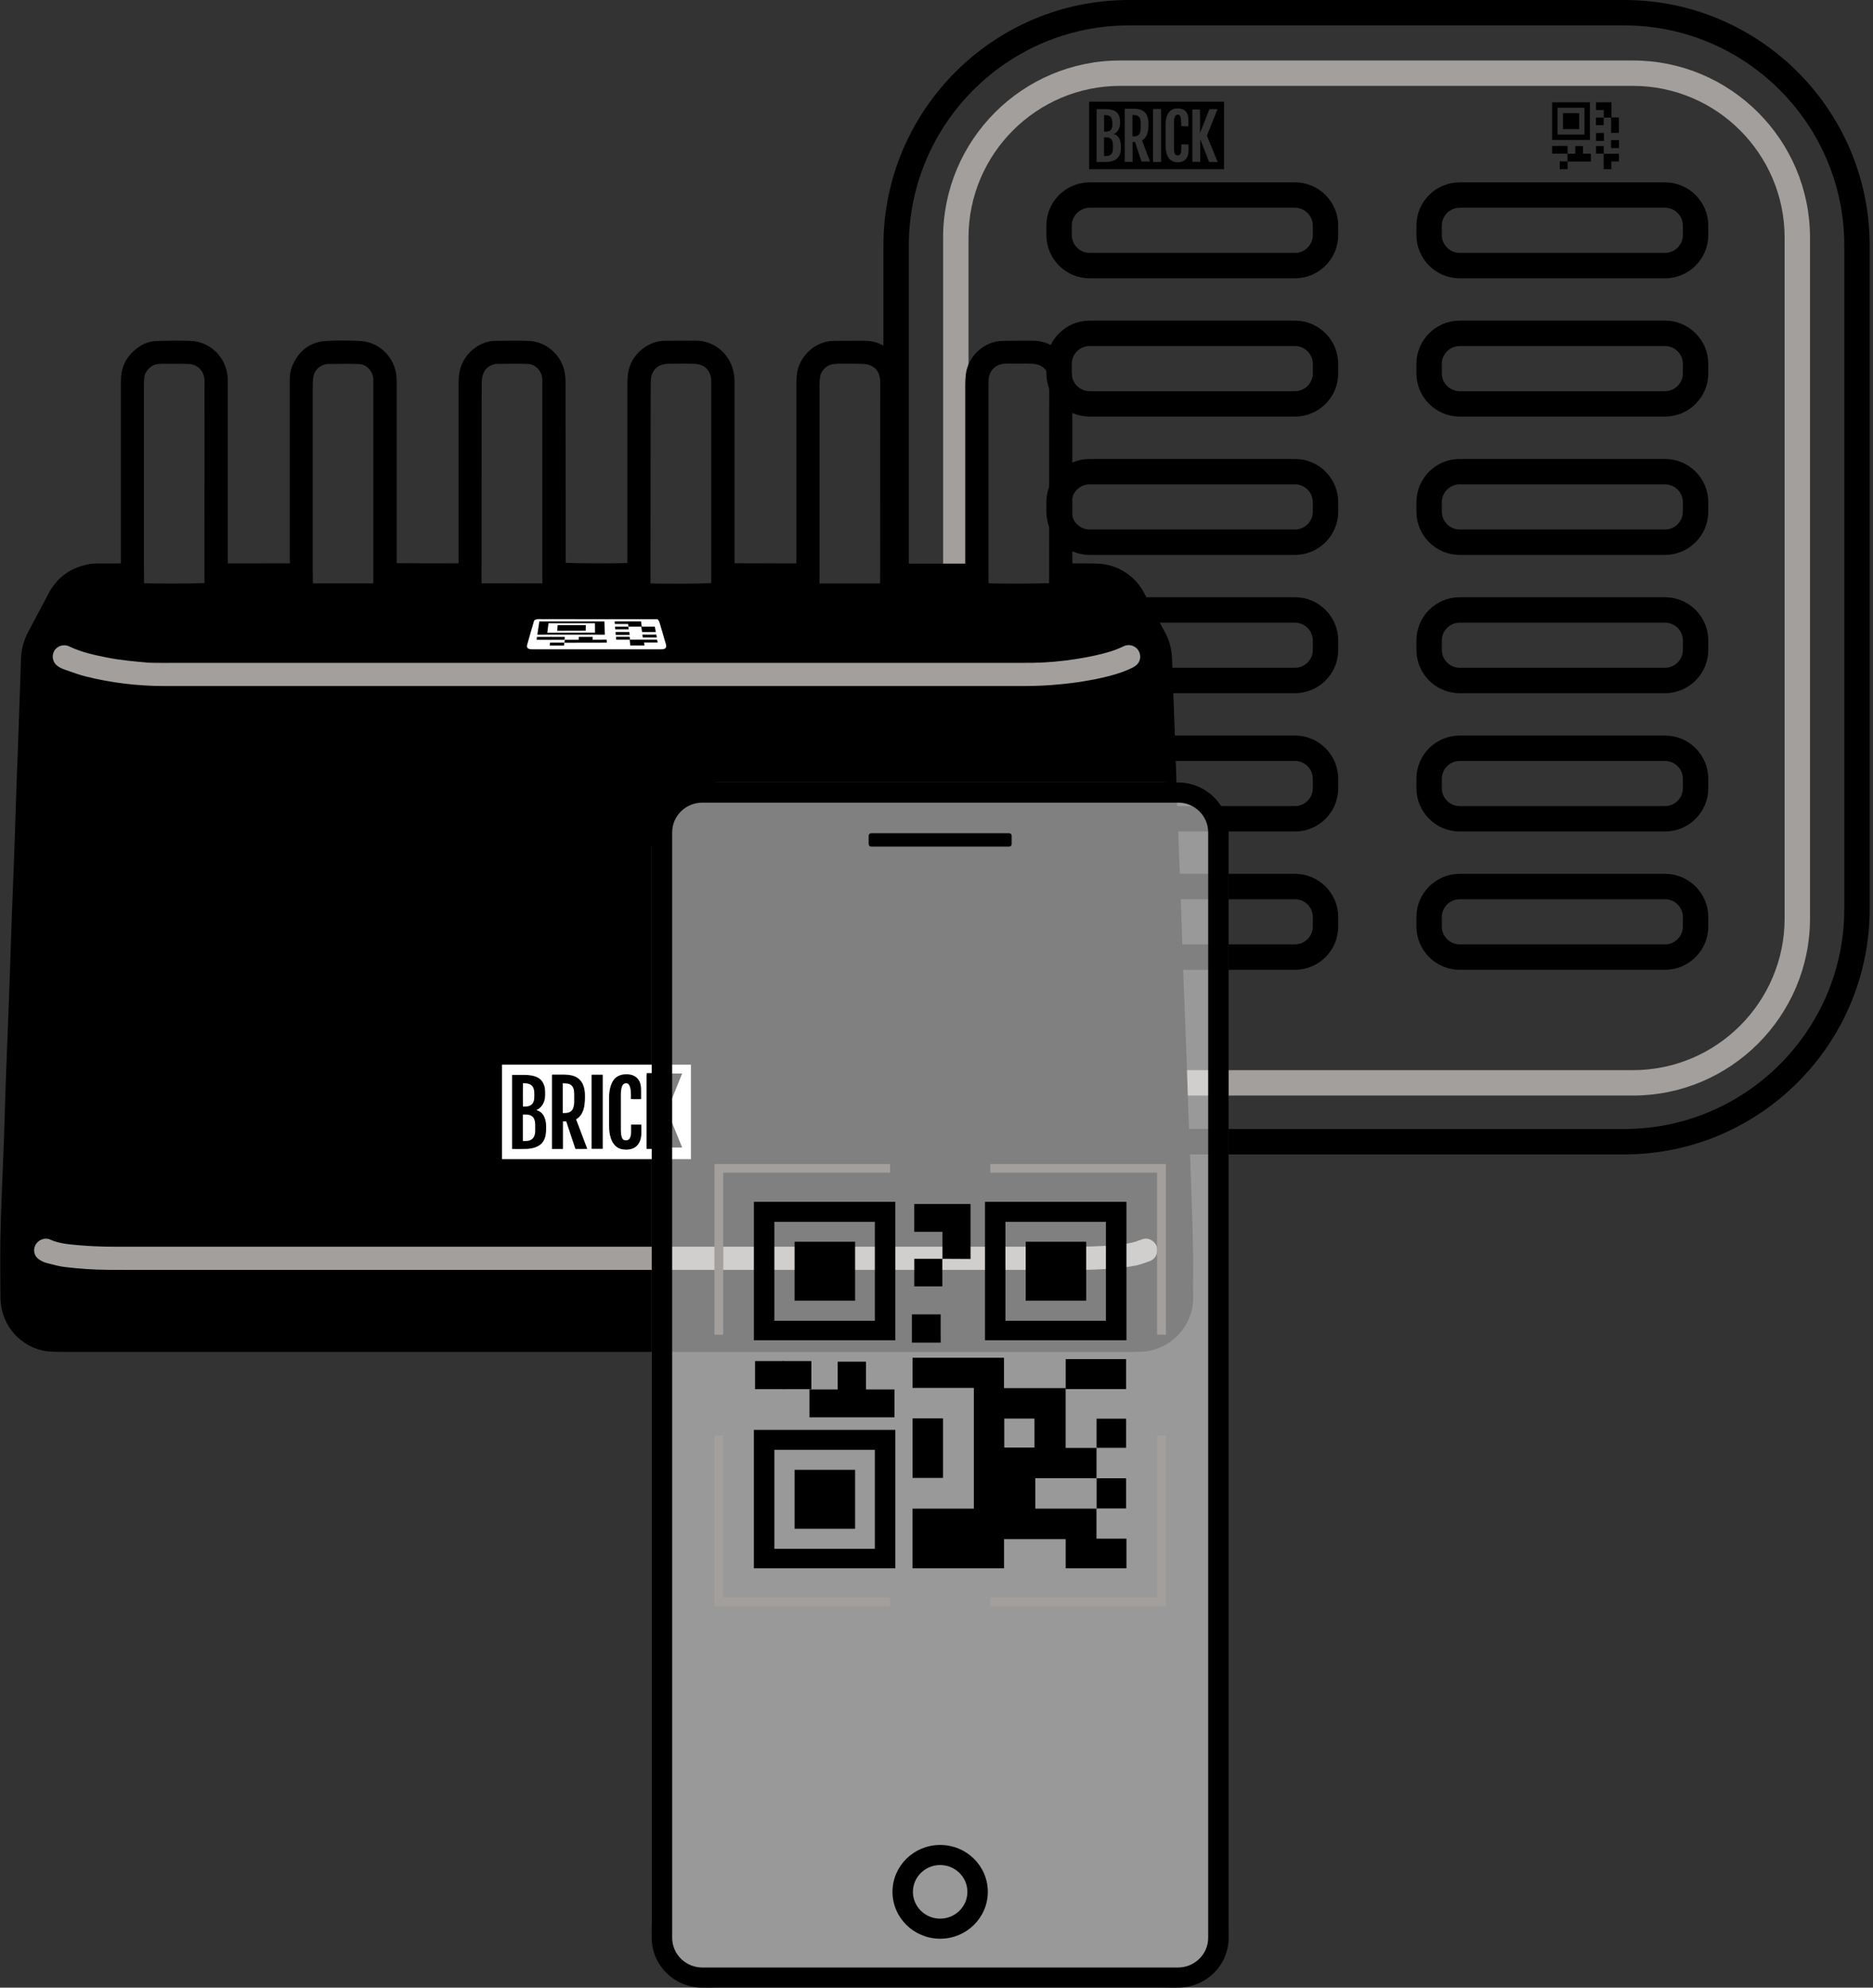 <svg width="198" height="210" viewBox="0 0 198 210" fill="none" xmlns="http://www.w3.org/2000/svg">
<rect x="0" y="0" width="198" height="210" fill="#333333" stroke="none"/>
<g clip-path="url(#clip0_4084_30290)">
<path d="M171.701 121.967H119.339C105.031 121.967 93.39 110.326 93.39 96.018V25.948C93.39 11.641 105.031 0 119.339 0H171.701C186.008 0 197.649 11.641 197.649 25.948V96.018C197.649 110.326 186.008 121.967 171.701 121.967ZM119.339 2.684C106.516 2.684 96.075 13.126 96.075 25.948V96.018C96.075 108.849 106.516 119.282 119.339 119.282H171.701C184.532 119.282 194.965 108.849 194.965 96.018V25.948C194.965 13.117 184.523 2.684 171.701 2.684H119.339Z" fill="black"/>
<path d="M172.622 115.749H118.417C108.091 115.749 99.698 107.356 99.698 97.031V25.109C99.698 14.783 108.091 6.39 118.417 6.39H172.622C182.948 6.39 191.341 14.792 191.341 25.109V97.031C191.341 107.348 182.948 115.749 172.622 115.749ZM118.417 9.074C109.577 9.074 102.383 16.268 102.383 25.109V97.031C102.383 105.871 109.577 113.065 118.417 113.065H172.622C181.463 113.065 188.657 105.871 188.657 97.031V25.109C188.657 16.268 181.463 9.074 172.622 9.074H118.417Z" fill="#A29F9D"/>
<path d="M136.894 29.404H115.187C112.663 29.404 110.614 27.355 110.614 24.831V23.838C110.614 21.315 112.663 19.266 115.187 19.266H136.894C139.417 19.266 141.466 21.315 141.466 23.838V24.831C141.466 27.355 139.417 29.404 136.894 29.404ZM115.187 21.95C114.149 21.95 113.299 22.8 113.299 23.838V24.831C113.299 25.869 114.149 26.719 115.187 26.719H136.894C137.932 26.719 138.782 25.869 138.782 24.831V23.838C138.782 22.8 137.932 21.95 136.894 21.95H115.187Z" fill="black"/>
<path d="M176.013 29.404H154.306C151.783 29.404 149.734 27.355 149.734 24.831V23.838C149.734 21.315 151.783 19.266 154.306 19.266H176.013C178.537 19.266 180.586 21.315 180.586 23.838V24.831C180.586 27.355 178.537 29.404 176.013 29.404ZM154.306 21.95C153.268 21.95 152.418 22.8 152.418 23.838V24.831C152.418 25.869 153.268 26.719 154.306 26.719H176.013C177.051 26.719 177.901 25.869 177.901 24.831V23.838C177.901 22.8 177.051 21.95 176.013 21.95H154.306Z" fill="black"/>
<path d="M136.894 44.014H115.187C112.664 44.014 110.615 41.965 110.615 39.442V38.449C110.615 35.925 112.664 33.876 115.187 33.876H136.894C139.418 33.876 141.467 35.925 141.467 38.449V39.442C141.467 41.965 139.418 44.014 136.894 44.014ZM115.187 36.561C114.149 36.561 113.299 37.411 113.299 38.449V39.442C113.299 40.48 114.149 41.33 115.187 41.33H136.894C137.932 41.33 138.782 40.48 138.782 39.442V38.449C138.782 37.411 137.932 36.561 136.894 36.561H115.187Z" fill="black"/>
<path d="M176.014 44.014H154.307C151.783 44.014 149.734 41.965 149.734 39.442V38.449C149.734 35.925 151.783 33.876 154.307 33.876H176.014C178.537 33.876 180.586 35.925 180.586 38.449V39.442C180.586 41.965 178.537 44.014 176.014 44.014ZM154.307 36.561C153.269 36.561 152.419 37.411 152.419 38.449V39.442C152.419 40.48 153.269 41.33 154.307 41.33H176.014C177.052 41.33 177.902 40.48 177.902 39.442V38.449C177.902 37.411 177.052 36.561 176.014 36.561H154.307Z" fill="black"/>
<path d="M136.894 58.627H115.187C112.663 58.627 110.614 56.578 110.614 54.055V53.062C110.614 50.538 112.663 48.489 115.187 48.489H136.894C139.417 48.489 141.466 50.538 141.466 53.062V54.055C141.466 56.578 139.417 58.627 136.894 58.627ZM115.187 51.173C114.149 51.173 113.299 52.023 113.299 53.062V54.055C113.299 55.093 114.149 55.943 115.187 55.943H136.894C137.932 55.943 138.782 55.093 138.782 54.055V53.062C138.782 52.023 137.932 51.173 136.894 51.173H115.187Z" fill="black"/>
<path d="M176.013 58.627H154.306C151.783 58.627 149.734 56.578 149.734 54.055V53.062C149.734 50.538 151.783 48.489 154.306 48.489H176.013C178.537 48.489 180.586 50.538 180.586 53.062V54.055C180.586 56.578 178.537 58.627 176.013 58.627ZM154.306 51.173C153.268 51.173 152.418 52.023 152.418 53.062V54.055C152.418 55.093 153.268 55.943 154.306 55.943H176.013C177.051 55.943 177.901 55.093 177.901 54.055V53.062C177.901 52.023 177.051 51.173 176.013 51.173H154.306Z" fill="black"/>
<path d="M136.894 73.238H115.187C112.664 73.238 110.615 71.189 110.615 68.665V67.672C110.615 65.149 112.664 63.1 115.187 63.1H136.894C139.418 63.1 141.467 65.149 141.467 67.672V68.665C141.467 71.189 139.418 73.238 136.894 73.238ZM115.187 65.784C114.149 65.784 113.299 66.634 113.299 67.672V68.665C113.299 69.703 114.149 70.553 115.187 70.553H136.894C137.932 70.553 138.782 69.703 138.782 68.665V67.672C138.782 66.634 137.932 65.784 136.894 65.784H115.187Z" fill="black"/>
<path d="M176.014 73.238H154.307C151.783 73.238 149.734 71.189 149.734 68.665V67.672C149.734 65.149 151.783 63.1 154.307 63.1H176.014C178.537 63.1 180.586 65.149 180.586 67.672V68.665C180.586 71.189 178.537 73.238 176.014 73.238ZM154.307 65.784C153.269 65.784 152.419 66.634 152.419 67.672V68.665C152.419 69.703 153.269 70.553 154.307 70.553H176.014C177.052 70.553 177.902 69.703 177.902 68.665V67.672C177.902 66.634 177.052 65.784 176.014 65.784H154.307Z" fill="black"/>
<path d="M136.894 87.85H115.187C112.663 87.85 110.614 85.801 110.614 83.278V82.285C110.614 79.761 112.663 77.712 115.187 77.712H136.894C139.417 77.712 141.466 79.761 141.466 82.285V83.278C141.466 85.801 139.417 87.85 136.894 87.85ZM115.187 80.397C114.149 80.397 113.299 81.247 113.299 82.285V83.278C113.299 84.316 114.149 85.166 115.187 85.166H136.894C137.932 85.166 138.782 84.316 138.782 83.278V82.285C138.782 81.247 137.932 80.397 136.894 80.397H115.187Z" fill="black"/>
<path d="M176.013 87.85H154.306C151.783 87.85 149.734 85.801 149.734 83.278V82.285C149.734 79.761 151.783 77.712 154.306 77.712H176.013C178.537 77.712 180.586 79.761 180.586 82.285V83.278C180.586 85.801 178.537 87.85 176.013 87.85ZM154.306 80.397C153.268 80.397 152.418 81.247 152.418 82.285V83.278C152.418 84.316 153.268 85.166 154.306 85.166H176.013C177.051 85.166 177.901 84.316 177.901 83.278V82.285C177.901 81.247 177.051 80.397 176.013 80.397H154.306Z" fill="black"/>
<path d="M136.894 102.46H115.187C112.664 102.46 110.615 100.411 110.615 97.888V96.895C110.615 94.371 112.664 92.322 115.187 92.322H136.894C139.418 92.322 141.467 94.371 141.467 96.895V97.888C141.467 100.411 139.418 102.46 136.894 102.46ZM115.187 95.007C114.149 95.007 113.299 95.857 113.299 96.895V97.888C113.299 98.926 114.149 99.776 115.187 99.776H136.894C137.932 99.776 138.782 98.926 138.782 97.888V96.895C138.782 95.857 137.932 95.007 136.894 95.007H115.187Z" fill="black"/>
<path d="M176.014 102.46H154.307C151.783 102.46 149.734 100.411 149.734 97.888V96.895C149.734 94.371 151.783 92.322 154.307 92.322H176.014C178.537 92.322 180.586 94.371 180.586 96.895V97.888C180.586 100.411 178.537 102.46 176.014 102.46ZM154.307 95.007C153.269 95.007 152.419 95.857 152.419 96.895V97.888C152.419 98.926 153.269 99.776 154.307 99.776H176.014C177.052 99.776 177.902 98.926 177.902 97.888V96.895C177.902 95.857 177.052 95.007 176.014 95.007H154.307Z" fill="black"/>
<path d="M164.077 14.782C164.077 13.458 164.077 12.133 164.077 10.809C165.41 10.809 166.744 10.809 168.077 10.809C168.077 12.133 168.077 13.458 168.077 14.782C166.744 14.782 165.41 14.782 164.077 14.782ZM167.495 14.218C167.495 13.27 167.495 12.321 167.495 11.382C166.547 11.382 165.598 11.382 164.65 11.382C164.65 12.33 164.65 13.27 164.65 14.218C165.607 14.218 166.547 14.218 167.495 14.218Z" fill="black"/>
<path d="M165.231 13.646C165.231 13.082 165.231 12.518 165.231 11.955C165.804 11.955 166.368 11.955 166.94 11.955C166.94 12.518 166.94 13.082 166.94 13.646C166.377 13.646 165.804 13.646 165.231 13.646Z" fill="black"/>
<path d="M170.313 12.412C170.591 12.412 170.859 12.412 171.137 12.412C171.137 12.958 171.137 13.495 171.137 14.04C170.868 14.04 170.6 14.04 170.313 14.04C170.322 13.504 170.322 12.958 170.313 12.412C170.322 12.412 170.313 12.412 170.313 12.412Z" fill="black"/>
<path d="M169.537 12.42C169.537 12.16 169.537 11.901 169.537 11.623C169.26 11.623 168.992 11.623 168.723 11.623C168.723 11.346 168.723 11.078 168.723 10.809C169.269 10.809 169.806 10.809 170.352 10.809C170.352 11.346 170.352 11.883 170.352 12.429C170.074 12.42 169.806 12.42 169.537 12.42Z" fill="black"/>
<path d="M169.527 12.418C169.527 12.686 169.527 12.955 169.527 13.232C169.258 13.232 168.99 13.232 168.712 13.232C168.712 12.964 168.712 12.704 168.712 12.418C168.99 12.418 169.258 12.418 169.527 12.418C169.536 12.418 169.527 12.418 169.527 12.418Z" fill="black"/>
<path d="M169.554 14.048C169.554 14.325 169.554 14.603 169.554 14.889C169.276 14.889 168.999 14.889 168.722 14.889C168.722 14.603 168.722 14.325 168.722 14.057C168.999 14.048 169.276 14.048 169.554 14.048Z" fill="black"/>
<path d="M164.077 15.417C164.355 15.417 164.632 15.417 164.918 15.417C164.918 15.695 164.918 15.963 164.918 16.24C164.65 16.24 164.372 16.24 164.086 16.24C164.077 15.963 164.077 15.695 164.077 15.417Z" fill="black"/>
<path d="M168.175 16.24C168.175 16.518 168.175 16.786 168.175 17.064C167.352 17.064 166.529 17.064 165.706 17.064C165.706 16.786 165.706 16.518 165.706 16.24C165.974 16.24 166.242 16.24 166.529 16.24C166.529 15.963 166.529 15.695 166.529 15.426C166.806 15.426 167.066 15.426 167.343 15.426C167.343 15.695 167.343 15.954 167.343 16.24C167.629 16.24 167.907 16.24 168.175 16.24Z" fill="black"/>
<path d="M164.882 15.417C165.16 15.417 165.428 15.417 165.714 15.417C165.714 15.695 165.714 15.963 165.714 16.24C165.446 16.24 165.178 16.24 164.891 16.24C164.882 15.963 164.882 15.695 164.882 15.417Z" fill="black"/>
<path d="M164.882 17.054C165.16 17.054 165.428 17.054 165.714 17.054C165.714 17.331 165.714 17.599 165.714 17.877C165.446 17.877 165.178 17.877 164.891 17.877C164.882 17.599 164.882 17.322 164.882 17.054C164.882 17.045 164.882 17.054 164.882 17.054Z" fill="black"/>
<path d="M171.137 17.062C170.877 17.062 170.618 17.062 170.341 17.062C170.341 17.34 170.341 17.608 170.341 17.877C170.063 17.877 169.795 17.877 169.526 17.877C169.526 17.331 169.526 16.794 169.526 16.248C170.063 16.248 170.6 16.248 171.146 16.248C171.137 16.517 171.137 16.785 171.137 17.062Z" fill="black"/>
<path d="M169.535 15.426C169.535 15.695 169.535 15.963 169.535 16.24C169.267 16.24 168.998 16.24 168.721 16.24C168.721 15.972 168.721 15.713 168.721 15.426C168.998 15.426 169.275 15.426 169.535 15.426C169.544 15.426 169.535 15.426 169.535 15.426Z" fill="black"/>
<path d="M171.146 14.801C171.146 15.078 171.146 15.356 171.146 15.642C170.868 15.642 170.591 15.642 170.313 15.642C170.313 15.356 170.313 15.078 170.313 14.81C170.591 14.801 170.868 14.801 171.146 14.801Z" fill="black"/>
<path d="M129.396 17.878C124.645 17.878 119.894 17.878 115.133 17.878C115.133 15.498 115.133 13.127 115.133 10.746C119.885 10.746 124.636 10.746 129.396 10.746C129.396 13.118 129.396 15.498 129.396 17.878ZM117.737 14.165C117.755 14.156 117.773 14.147 117.782 14.147C117.844 14.12 117.907 14.084 117.961 14.039C118.059 13.959 118.14 13.86 118.211 13.753C118.265 13.655 118.31 13.556 118.346 13.449C118.381 13.323 118.399 13.198 118.399 13.073C118.399 12.983 118.399 12.894 118.399 12.805C118.399 12.733 118.39 12.661 118.39 12.59C118.372 12.456 118.337 12.321 118.283 12.196C118.193 11.99 118.041 11.829 117.844 11.722C117.666 11.632 117.478 11.579 117.281 11.552C117.227 11.543 117.164 11.543 117.111 11.534C117.03 11.525 116.95 11.525 116.878 11.525C116.574 11.525 116.261 11.525 115.956 11.525H115.948C115.939 11.525 115.93 11.525 115.921 11.525C115.921 11.543 115.921 11.561 115.921 11.579C115.921 13.404 115.921 15.229 115.921 17.064C115.921 17.073 115.921 17.081 115.921 17.099C115.921 17.108 115.921 17.117 115.921 17.117C115.93 17.117 115.939 17.117 115.948 17.117C116.288 17.117 116.637 17.126 116.977 17.108C117.057 17.108 117.138 17.099 117.218 17.09C117.317 17.081 117.406 17.064 117.504 17.037C117.666 17.001 117.818 16.938 117.961 16.849C118.086 16.768 118.184 16.67 118.265 16.545C118.354 16.41 118.408 16.258 118.444 16.106C118.471 15.963 118.489 15.829 118.489 15.686C118.489 15.587 118.489 15.48 118.489 15.382C118.489 15.247 118.48 15.113 118.444 14.979C118.417 14.836 118.363 14.701 118.292 14.576C118.176 14.379 118.006 14.254 117.791 14.191C117.764 14.182 117.755 14.174 117.737 14.165ZM118.9 11.516C118.9 11.534 118.9 11.552 118.9 11.561C118.9 11.919 118.9 12.286 118.9 12.643C118.9 13.431 118.9 14.209 118.9 14.997C118.9 15.686 118.9 16.366 118.9 17.055C118.9 17.064 118.9 17.073 118.9 17.081C118.9 17.09 118.9 17.099 118.9 17.099C118.918 17.108 118.927 17.099 118.945 17.099C119.187 17.099 119.437 17.099 119.679 17.099C119.688 17.099 119.697 17.099 119.706 17.099C119.715 17.099 119.723 17.099 119.732 17.099C119.732 17.046 119.732 16.992 119.732 16.938C119.732 16.885 119.732 16.831 119.732 16.777C119.732 16.724 119.732 16.67 119.732 16.616C119.732 16.563 119.732 16.509 119.732 16.455C119.732 16.401 119.732 16.348 119.732 16.294C119.732 16.24 119.732 16.187 119.732 16.133C119.732 16.079 119.732 16.026 119.732 15.972C119.732 15.918 119.732 15.865 119.732 15.811C119.732 15.757 119.732 15.704 119.732 15.65C119.732 15.596 119.732 15.543 119.732 15.489C119.732 15.435 119.732 15.382 119.732 15.328C119.732 15.274 119.732 15.22 119.732 15.167C119.732 15.113 119.732 15.059 119.732 15.006C119.741 15.006 119.741 15.006 119.75 15.006C119.822 15.006 119.894 15.006 119.965 15.006C119.974 15.006 119.974 15.006 119.983 15.006C120.019 15.122 120.064 15.238 120.099 15.346C120.135 15.462 120.18 15.578 120.216 15.695C120.251 15.811 120.296 15.918 120.332 16.035C120.368 16.151 120.412 16.267 120.448 16.384C120.484 16.5 120.52 16.616 120.565 16.724C120.6 16.84 120.636 16.956 120.681 17.064C120.708 17.064 121.495 17.073 121.558 17.064C121.567 17.064 121.567 17.064 121.567 17.064C121.567 17.046 121.567 17.037 121.558 17.028C121.37 16.536 121.182 16.035 120.994 15.543C120.914 15.319 120.824 15.095 120.744 14.871C120.744 14.863 120.735 14.854 120.735 14.836C120.744 14.827 120.752 14.827 120.761 14.818C120.86 14.755 120.94 14.684 121.021 14.603C121.119 14.487 121.2 14.352 121.254 14.209C121.316 14.048 121.352 13.878 121.379 13.699C121.397 13.556 121.406 13.413 121.406 13.27C121.406 13.189 121.406 13.109 121.406 13.028C121.406 12.93 121.397 12.822 121.388 12.724C121.37 12.599 121.343 12.473 121.307 12.357C121.263 12.223 121.2 12.089 121.119 11.981C121.048 11.883 120.958 11.793 120.851 11.731C120.672 11.614 120.475 11.543 120.26 11.516C120.216 11.507 120.162 11.507 120.117 11.498C120.037 11.489 119.956 11.489 119.876 11.489C119.562 11.489 119.258 11.489 118.945 11.489C118.927 11.516 118.918 11.516 118.9 11.516ZM126.05 11.516C126.05 11.534 126.05 11.552 126.05 11.57C126.05 13.395 126.05 15.22 126.05 17.046C126.05 17.055 126.05 17.064 126.05 17.081C126.05 17.09 126.05 17.099 126.05 17.099C126.067 17.099 126.076 17.099 126.094 17.099C126.246 17.099 126.399 17.099 126.551 17.099C126.649 17.099 126.747 17.099 126.846 17.099C126.855 17.099 126.873 17.099 126.882 17.09C126.882 17.081 126.882 17.073 126.882 17.064C126.882 17.055 126.882 17.046 126.882 17.037C126.882 17.028 126.882 17.019 126.882 17.01C126.882 17.001 126.882 16.992 126.882 16.983C126.882 16.974 126.882 16.965 126.882 16.956C126.882 16.947 126.882 16.938 126.882 16.929C126.882 16.921 126.882 16.912 126.882 16.903C126.882 16.894 126.882 16.885 126.882 16.876C126.882 16.867 126.882 16.858 126.882 16.849C126.882 16.84 126.882 16.831 126.882 16.822C126.882 16.813 126.882 16.804 126.882 16.795C126.882 16.786 126.882 16.777 126.882 16.768C126.882 16.759 126.882 16.75 126.882 16.741C126.882 16.733 126.882 16.724 126.882 16.715C126.882 16.706 126.882 16.697 126.882 16.688C126.882 16.679 126.882 16.67 126.882 16.661C126.882 16.652 126.882 16.643 126.882 16.634C126.882 16.625 126.882 16.616 126.882 16.607C126.882 16.598 126.882 16.589 126.882 16.581C126.882 16.572 126.882 16.563 126.882 16.554C126.882 16.545 126.882 16.536 126.882 16.527C126.882 16.518 126.882 16.509 126.882 16.5C126.882 16.491 126.882 16.482 126.882 16.473C126.882 16.464 126.882 16.455 126.882 16.446C126.882 16.437 126.882 16.428 126.882 16.419C126.882 16.41 126.882 16.401 126.882 16.392C126.882 16.384 126.882 16.375 126.882 16.366C126.882 16.357 126.882 16.348 126.882 16.339C126.882 16.33 126.882 16.321 126.882 16.312C126.882 16.303 126.882 16.294 126.882 16.285C126.882 16.276 126.882 16.267 126.882 16.258C126.882 16.249 126.882 16.24 126.882 16.232C126.882 16.223 126.882 16.214 126.882 16.205C126.882 16.196 126.882 16.187 126.882 16.178C126.882 16.169 126.882 16.16 126.882 16.151C126.882 16.142 126.882 16.133 126.882 16.124C126.882 16.115 126.882 16.106 126.882 16.097C126.882 16.088 126.882 16.079 126.882 16.07C126.882 16.061 126.882 16.052 126.882 16.044C126.882 16.035 126.882 16.026 126.882 16.017C126.882 16.008 126.882 15.999 126.882 15.99C126.882 15.981 126.882 15.972 126.882 15.963C126.882 15.954 126.882 15.945 126.882 15.936C126.882 15.927 126.882 15.918 126.882 15.909C126.882 15.9 126.882 15.892 126.882 15.883C126.882 15.874 126.882 15.865 126.882 15.856C126.882 15.847 126.882 15.838 126.882 15.829C126.882 15.82 126.882 15.811 126.882 15.802C126.882 15.793 126.882 15.784 126.882 15.775C126.882 15.766 126.882 15.757 126.882 15.748C126.882 15.739 126.882 15.73 126.882 15.722C126.882 15.713 126.882 15.704 126.882 15.695C126.882 15.686 126.882 15.677 126.882 15.668C126.882 15.659 126.882 15.65 126.882 15.641C126.882 15.632 126.882 15.623 126.882 15.614C126.882 15.605 126.882 15.596 126.882 15.587C126.882 15.578 126.882 15.569 126.882 15.56C126.882 15.552 126.882 15.543 126.882 15.534C126.882 15.525 126.882 15.516 126.882 15.507C126.882 15.498 126.882 15.489 126.882 15.48C126.882 15.471 126.882 15.462 126.882 15.453C126.882 15.444 126.882 15.435 126.882 15.426C126.882 15.417 126.882 15.408 126.882 15.399C126.882 15.39 126.882 15.382 126.882 15.373C126.882 15.364 126.882 15.355 126.882 15.346C126.882 15.337 126.882 15.328 126.882 15.319C126.882 15.31 126.882 15.301 126.882 15.292C126.882 15.283 126.882 15.274 126.882 15.265C126.882 15.256 126.882 15.247 126.882 15.238C126.882 15.229 126.882 15.22 126.882 15.211C126.882 15.203 126.882 15.194 126.882 15.185C126.882 15.176 126.882 15.167 126.882 15.158C126.882 15.149 126.882 15.14 126.882 15.131C126.882 15.122 126.882 15.113 126.882 15.104C126.882 15.095 126.882 15.086 126.882 15.077C126.882 15.068 126.882 15.059 126.882 15.05C126.882 15.041 126.882 15.033 126.882 15.024C126.882 15.015 126.882 15.006 126.882 14.997C126.882 14.988 126.882 14.979 126.882 14.97C126.882 14.961 126.882 14.952 126.882 14.943C126.882 14.934 126.882 14.925 126.882 14.916C126.882 14.907 126.882 14.898 126.882 14.889C126.882 14.88 126.882 14.871 126.882 14.863C126.882 14.854 126.882 14.845 126.882 14.836C126.882 14.827 126.882 14.818 126.882 14.809C126.882 14.8 126.882 14.791 126.882 14.782C126.882 14.773 126.882 14.764 126.882 14.755C126.882 14.746 126.882 14.737 126.891 14.728C127.052 15.131 127.204 15.525 127.356 15.927C127.508 16.33 127.669 16.724 127.821 17.117C127.839 17.126 127.857 17.117 127.866 17.117C128.099 17.117 128.322 17.117 128.555 17.117C128.6 17.117 128.653 17.117 128.698 17.117C128.707 17.117 128.716 17.117 128.725 17.117C128.716 17.099 128.716 17.09 128.707 17.081C128.349 16.214 128 15.346 127.642 14.469C127.624 14.433 127.615 14.397 127.598 14.361C127.589 14.335 127.589 14.317 127.598 14.299C127.875 13.619 128.152 12.939 128.421 12.259C128.51 12.026 128.609 11.793 128.698 11.57C128.698 11.561 128.707 11.543 128.707 11.534C128.707 11.534 128.707 11.534 128.698 11.534H128.689C128.68 11.534 128.68 11.534 128.671 11.534C128.403 11.534 128.134 11.534 127.866 11.534C127.866 11.534 127.866 11.534 127.857 11.534C127.857 11.543 127.848 11.552 127.839 11.57C127.553 12.294 127.266 13.019 126.98 13.744C126.944 13.842 126.9 13.941 126.864 14.039C126.864 14.048 126.864 14.048 126.855 14.048V14.039C126.855 13.216 126.855 12.402 126.855 11.579V11.57H126.846C126.577 11.57 126.3 11.57 126.032 11.57C126.059 11.516 126.059 11.516 126.05 11.516ZM125.629 13.35C125.629 13.332 125.629 13.323 125.629 13.306C125.629 13.1 125.629 12.903 125.629 12.697C125.629 12.572 125.62 12.456 125.602 12.33C125.584 12.241 125.566 12.151 125.531 12.062C125.45 11.874 125.334 11.722 125.155 11.614C125.03 11.534 124.886 11.498 124.734 11.471C124.645 11.462 124.564 11.453 124.475 11.453C124.439 11.453 124.403 11.453 124.367 11.462C124.314 11.471 124.269 11.471 124.215 11.48C124.117 11.498 124.027 11.525 123.938 11.57C123.768 11.65 123.634 11.767 123.526 11.928C123.473 12.008 123.428 12.098 123.392 12.178C123.312 12.375 123.267 12.581 123.24 12.796C123.222 12.93 123.213 13.064 123.213 13.189C123.213 13.234 123.213 13.288 123.213 13.332C123.213 13.959 123.213 14.585 123.213 15.211C123.213 15.328 123.213 15.453 123.222 15.569C123.231 15.659 123.24 15.748 123.249 15.838C123.267 15.981 123.303 16.124 123.338 16.258C123.383 16.41 123.446 16.545 123.535 16.679C123.58 16.75 123.634 16.813 123.705 16.867C123.813 16.965 123.938 17.037 124.072 17.081C124.179 17.117 124.296 17.135 124.412 17.144C124.493 17.153 124.573 17.144 124.663 17.135C124.743 17.126 124.824 17.117 124.904 17.09C125.101 17.037 125.271 16.921 125.396 16.759C125.477 16.661 125.531 16.545 125.566 16.419C125.62 16.258 125.638 16.088 125.647 15.918C125.647 15.704 125.647 15.498 125.647 15.283C125.647 15.274 125.647 15.265 125.647 15.256C125.638 15.256 125.638 15.256 125.638 15.256C125.387 15.256 125.137 15.256 124.886 15.256H124.877C124.877 15.265 124.877 15.283 124.877 15.292C124.877 15.462 124.877 15.641 124.877 15.811C124.877 15.892 124.868 15.963 124.86 16.044C124.842 16.115 124.824 16.187 124.788 16.249C124.77 16.285 124.743 16.321 124.707 16.348C124.663 16.384 124.618 16.41 124.555 16.419C124.502 16.428 124.448 16.419 124.394 16.41C124.323 16.392 124.26 16.357 124.224 16.294C124.197 16.258 124.179 16.214 124.162 16.169C124.135 16.079 124.117 15.99 124.108 15.9C124.099 15.802 124.099 15.695 124.099 15.596C124.099 14.728 124.099 13.869 124.099 13.001C124.099 12.867 124.108 12.742 124.126 12.608C124.135 12.527 124.153 12.447 124.188 12.366C124.206 12.312 124.233 12.268 124.269 12.223C124.296 12.187 124.332 12.16 124.376 12.142C124.421 12.124 124.475 12.116 124.528 12.116C124.6 12.116 124.654 12.142 124.698 12.196C124.716 12.214 124.734 12.241 124.743 12.259C124.77 12.294 124.788 12.339 124.797 12.384C124.824 12.482 124.842 12.581 124.851 12.688C124.86 12.805 124.868 12.912 124.868 13.028C124.868 13.109 124.868 13.189 124.868 13.27C124.868 13.279 124.868 13.288 124.877 13.297C124.922 13.359 125.602 13.35 125.629 13.35ZM122.73 17.108C122.73 17.108 122.739 17.099 122.73 17.108C122.73 17.099 122.739 17.09 122.739 17.09C122.739 15.238 122.739 13.386 122.739 11.525C122.739 11.525 122.739 11.525 122.73 11.516C122.721 11.516 122.703 11.516 122.694 11.516C122.515 11.516 122.345 11.516 122.166 11.516C122.086 11.516 122.005 11.516 121.925 11.516C121.916 11.516 121.907 11.516 121.889 11.525C121.889 11.543 121.889 11.561 121.889 11.579C121.889 13.404 121.889 15.229 121.889 17.055C121.889 17.064 121.889 17.073 121.889 17.09C121.889 17.099 121.889 17.108 121.889 17.117C122.166 17.117 122.435 17.117 122.712 17.117C122.721 17.108 122.73 17.108 122.73 17.108Z" fill="black"/>
<path d="M116.717 14.514C116.726 14.514 116.735 14.514 116.744 14.514C116.824 14.514 116.905 14.514 116.985 14.514C117.066 14.514 117.146 14.523 117.218 14.55C117.254 14.559 117.29 14.577 117.316 14.586C117.451 14.649 117.54 14.756 117.585 14.899C117.612 14.962 117.621 15.024 117.63 15.087C117.639 15.168 117.648 15.257 117.648 15.338C117.648 15.481 117.648 15.615 117.648 15.758C117.648 15.857 117.639 15.955 117.603 16.053C117.585 16.098 117.567 16.143 117.549 16.179C117.469 16.322 117.352 16.411 117.191 16.456C117.12 16.474 117.048 16.483 116.976 16.483C116.905 16.492 116.824 16.492 116.753 16.492C116.744 16.492 116.726 16.492 116.717 16.492C116.717 16.483 116.717 16.474 116.708 16.474C116.708 16.465 116.708 16.456 116.708 16.447C116.708 15.812 116.708 15.185 116.708 14.55C116.708 14.541 116.717 14.532 116.717 14.514Z" fill="black"/>
<path d="M116.717 13.912C116.717 13.876 116.708 12.203 116.717 12.158C116.726 12.158 116.726 12.158 116.735 12.158C116.824 12.158 116.905 12.158 116.994 12.167C117.093 12.176 117.182 12.203 117.272 12.248C117.379 12.301 117.451 12.391 117.504 12.507C117.531 12.57 117.549 12.641 117.567 12.713C117.585 12.802 117.585 12.901 117.585 12.99C117.585 13.089 117.585 13.196 117.585 13.294C117.576 13.393 117.558 13.482 117.522 13.572C117.451 13.733 117.325 13.831 117.155 13.876C117.075 13.903 116.985 13.912 116.896 13.912C116.833 13.912 116.771 13.912 116.717 13.912Z" fill="black"/>
<path d="M119.706 12.158C119.723 12.158 119.732 12.158 119.741 12.158C119.804 12.158 119.867 12.158 119.929 12.158C120.01 12.158 120.099 12.176 120.18 12.203C120.359 12.257 120.466 12.373 120.529 12.552C120.547 12.606 120.556 12.659 120.565 12.722C120.582 12.82 120.582 12.91 120.582 13.008C120.582 13.196 120.582 13.384 120.582 13.572C120.582 13.688 120.565 13.813 120.538 13.93C120.52 13.992 120.502 14.055 120.475 14.109C120.412 14.243 120.305 14.332 120.162 14.368C120.081 14.395 120.001 14.404 119.911 14.404C119.858 14.404 119.804 14.404 119.75 14.404C119.741 14.404 119.732 14.404 119.715 14.404C119.715 14.395 119.715 14.386 119.715 14.386C119.715 14.377 119.715 14.368 119.715 14.359C119.715 13.643 119.715 12.928 119.715 12.221C119.706 12.194 119.706 12.176 119.706 12.158Z" fill="black"/>
</g>
<g clip-path="url(#clip1_4084_30290)">
<path d="M8.545 61.049L3.489 68.6V82.425L1.7 137.516L4.652 141.399L121.143 141.641L125.188 137.91L123.649 105.188L122.548 69.057L118.351 61.666L112.75 61.639L110.486 62.597L103.91 62.632L102.29 61.049H94.488L92.403 63.035L87.043 62.785L83.124 60.512L76.431 60.118L75.608 62.346L71.438 63.071L67.448 62.203L65.434 60.655L58.598 60.476L57.695 63.035H50.912L48.783 60.619L40.399 60.333L38.86 63.071L32.346 62.82L30.655 60.762L22.96 60.798L21.778 63.357L17.385 63.644L14.048 62.785L13.072 60.691L8.545 61.049Z" fill="black"/>
<path d="M125.957 126.422L125.904 124.74C125.868 123.496 125.814 122.252 125.761 121C125.725 120.105 125.689 119.219 125.653 118.333C125.617 117.242 125.582 116.15 125.546 115.058L125.465 112.651C125.421 111.434 125.376 110.227 125.331 109.01L125.224 106.29C125.17 104.983 125.116 103.668 125.072 102.361C125.036 101.306 125 100.259 124.964 99.203L124.884 96.671C124.839 95.427 124.794 94.192 124.75 92.948L124.642 90.282C124.588 88.976 124.544 87.678 124.49 86.372C124.454 85.397 124.427 84.421 124.392 83.446C124.365 82.524 124.329 81.603 124.302 80.69L124.132 75.939C124.052 73.827 123.98 71.715 123.899 69.604C123.864 68.62 123.649 67.76 123.246 66.991C122.468 65.506 121.68 64.02 120.884 62.535C120.553 61.918 120.106 61.372 119.551 60.907C118.495 60.021 117.242 59.564 115.838 59.538C115.542 59.529 115.256 59.529 114.961 59.529C114.594 59.529 114.218 59.529 113.851 59.529C113.69 59.529 113.529 59.538 113.368 59.52C113.368 59.35 113.359 59.189 113.359 59.036V40.81V40.622C113.359 40.443 113.359 40.255 113.35 40.076C113.234 37.508 111.176 35.996 109.234 35.996C109.225 35.996 109.207 35.996 109.198 35.996C108.116 36.005 107.033 35.996 105.959 36.014C104.053 36.05 102.318 37.633 102.103 39.548C102.058 39.924 102.04 40.309 102.04 40.676C102.04 45.883 102.04 51.091 102.04 56.298V59.09C102.04 59.233 102.04 59.377 102.04 59.529C102.04 59.529 102.04 59.538 102.04 59.547H99.204C98.658 59.547 98.103 59.547 97.557 59.547C97.298 59.547 97.038 59.547 96.779 59.547C96.367 59.555 95.947 59.555 95.517 59.529C95.517 59.367 95.508 59.206 95.508 59.054V40.685V40.497C95.508 40.336 95.508 40.175 95.499 40.005C95.356 37.499 93.352 36.005 91.509 36.005C91.509 36.005 91.509 36.005 91.5 36.005H90.444C89.665 36.005 88.887 36.005 88.109 36.014C86.167 36.041 84.431 37.66 84.234 39.62C84.198 39.969 84.189 40.318 84.189 40.667V55.189V59.01C84.189 59.18 84.189 59.35 84.18 59.52V59.529L77.657 59.511C77.649 59.359 77.649 59.206 77.649 59.045V40.676V40.497C77.649 40.336 77.649 40.166 77.64 40.005C77.496 37.499 75.501 35.996 73.649 35.996H72.826C71.94 35.996 71.063 35.996 70.186 36.005C68.576 36.032 66.661 37.383 66.383 39.513C66.339 39.87 66.321 40.255 66.321 40.72C66.321 45.74 66.321 50.769 66.321 55.788V58.992C66.321 59.162 66.321 59.323 66.321 59.484C65.014 59.547 61.068 59.529 59.807 59.466C59.798 59.323 59.798 59.189 59.798 59.045V53.605C59.798 49.248 59.798 44.89 59.789 40.541C59.789 40.023 59.744 39.575 59.655 39.163C59.261 37.428 57.713 36.112 55.968 36.023C54.805 35.969 53.633 35.996 52.496 36.014H52.273C50.698 36.05 48.828 37.392 48.542 39.513C48.488 39.906 48.479 40.291 48.479 40.649C48.479 45.114 48.479 49.57 48.479 54.035V57.345C48.479 58.043 48.479 58.75 48.479 59.448C48.479 59.475 48.479 59.502 48.479 59.52C46.305 59.52 44.13 59.52 41.938 59.502V40.64V40.461C41.938 40.3 41.938 40.139 41.929 39.969C41.822 37.821 40.157 36.13 38.064 36.023C36.766 35.96 35.603 35.96 34.485 36.023C32.776 36.121 31.523 37.07 30.861 38.761C30.646 39.298 30.628 39.852 30.628 40.416V52.254C30.628 54.554 30.628 56.844 30.628 59.144C30.628 59.215 30.628 59.287 30.637 59.35C30.637 59.412 30.646 59.466 30.646 59.52C28.508 59.529 26.369 59.529 24.23 59.529C24.186 59.529 24.132 59.529 24.087 59.529C24.087 59.367 24.078 59.197 24.078 59.036V40.667V40.479C24.078 40.291 24.078 40.103 24.07 39.915C23.944 37.803 22.289 36.13 20.231 36.023C19.148 35.969 18.048 35.987 16.992 36.014L16.607 36.023C15.703 36.041 14.871 36.399 14.12 37.097C13.296 37.857 12.858 38.788 12.795 39.87C12.777 40.166 12.777 40.461 12.777 40.756V59.054V59.242C12.777 59.341 12.786 59.43 12.777 59.52C12.715 59.529 12.652 59.529 12.589 59.529C11.82 59.538 11.059 59.538 10.29 59.529C9.735 59.529 9.252 59.609 8.679 59.779C7.122 60.236 5.941 61.202 5.163 62.651C4.823 63.278 4.492 63.913 4.161 64.539C3.776 65.264 3.4 65.989 3.006 66.714C2.532 67.591 2.264 68.557 2.219 69.586C2.21 69.863 2.201 70.141 2.192 70.418L2.174 71.026C2.112 72.923 2.049 74.82 1.977 76.708L1.879 79.419C1.834 80.502 1.799 81.594 1.754 82.676C1.718 83.777 1.682 84.869 1.646 85.969L1.566 88.439C1.521 89.656 1.476 90.882 1.432 92.098L1.324 94.908C1.28 96.107 1.226 97.315 1.19 98.514C1.154 99.65 1.11 100.778 1.074 101.914L0.993 104.339C0.94 105.779 0.886 107.22 0.832 108.652L0.752 110.638C0.707 111.819 0.653 113.009 0.617 114.19C0.582 115.175 0.555 116.159 0.519 117.143C0.483 118.172 0.456 119.201 0.421 120.239C0.385 121.179 0.349 122.118 0.313 123.049C0.277 123.908 0.242 124.767 0.206 125.635L0.17 126.726C0.116 128.113 0.063 129.509 0.045 130.896C0.018 132.882 0.027 134.895 0.045 136.837V136.953C0.045 137.437 0.098 137.902 0.188 138.331C0.805 141.132 3.23 142.698 5.306 142.796C5.771 142.823 6.228 142.832 6.693 142.832H119.551H119.766C119.837 142.832 119.909 142.832 119.989 142.832C120.097 142.832 120.204 142.832 120.302 142.823L120.562 142.814C120.875 142.805 121.197 142.787 121.519 142.716C124.624 142.036 126.19 139.36 126.136 137.079C126.11 136.22 126.119 135.361 126.136 134.502C126.145 131.835 126.056 129.079 125.957 126.422ZM86.632 60.271V56.209C86.632 51.028 86.632 45.847 86.632 40.667C86.632 40.318 86.659 40.023 86.704 39.754C86.838 39.038 87.518 38.519 88.082 38.474L88.261 38.457C88.377 38.448 88.502 38.43 88.618 38.43H89.084C89.737 38.421 90.399 38.421 91.052 38.439C91.321 38.448 91.67 38.466 91.956 38.582C92.6 38.833 92.949 39.316 93.039 40.076C93.057 40.202 93.048 40.318 93.048 40.443L93.039 61.255C93.039 61.381 93.039 61.506 93.03 61.649H86.632C86.632 61.184 86.632 60.728 86.632 60.271ZM50.913 44.541C50.913 43.226 50.913 41.91 50.922 40.595C50.922 40.318 50.931 39.987 51.011 39.709C51.199 39.011 51.638 38.6 52.407 38.448C52.747 38.448 53.096 38.439 53.436 38.439C54.223 38.43 55.047 38.421 55.834 38.457C56.729 38.501 57.31 39.343 57.328 40.094C57.328 40.228 57.328 40.362 57.328 40.497V61.166V61.345C57.328 61.452 57.328 61.542 57.328 61.64L50.904 61.631C50.904 61.551 50.904 61.461 50.904 61.372V61.175L50.913 44.541ZM68.781 43.306C68.781 42.376 68.781 41.454 68.79 40.524C68.79 40.264 68.808 39.969 68.871 39.718C69.068 39.02 69.506 38.609 70.213 38.483C70.329 38.466 70.446 38.439 70.562 38.439L71.314 38.43C72.02 38.421 72.718 38.412 73.416 38.439C74.499 38.474 75.161 39.163 75.188 40.264C75.188 40.371 75.188 40.479 75.188 40.586V61.273V61.461C75.188 61.515 75.188 61.569 75.188 61.613C74.016 61.676 70.186 61.703 68.763 61.64C68.763 61.551 68.763 61.461 68.763 61.363V61.175L68.781 43.306ZM24.078 61.998C26.262 61.998 28.436 61.989 30.619 61.998C30.619 62.025 30.619 62.061 30.619 62.097C30.619 62.177 30.619 62.249 30.619 62.32C30.619 62.401 30.619 62.49 30.628 62.571C30.628 62.741 30.628 62.911 30.655 63.081C30.735 63.68 31.174 64.083 31.773 64.146C31.89 64.155 32.006 64.155 32.122 64.155H32.248H40.399H40.542C41.446 64.137 41.92 63.663 41.938 62.75L41.956 62.007C44.13 62.007 46.305 62.007 48.479 62.007C48.488 62.15 48.479 62.302 48.47 62.455L48.461 62.58C48.434 63.081 48.559 63.466 48.828 63.743C49.096 64.02 49.49 64.163 50 64.163C50.009 64.163 50.027 64.163 50.036 64.163C52.004 64.137 53.964 64.146 55.932 64.146L58.277 64.155C58.375 64.155 58.465 64.163 58.554 64.155C59.243 64.11 59.717 63.663 59.771 62.982C59.789 62.768 59.789 62.544 59.789 62.329V62.016V62.007C61.972 62.007 64.146 62.007 66.321 62.007C66.321 62.061 66.321 62.105 66.321 62.168C66.321 62.258 66.321 62.338 66.321 62.428V62.633C66.321 62.794 66.33 62.965 66.356 63.117C66.455 63.707 66.876 64.092 67.493 64.155C67.591 64.163 67.69 64.163 67.788 64.155H69.775H76.038C76.038 64.155 76.038 64.155 76.047 64.155C77.192 64.155 77.64 63.716 77.657 62.58C77.657 62.392 77.657 62.204 77.657 62.007C77.935 61.98 78.221 61.989 78.516 61.998C78.713 62.007 78.919 62.007 79.116 62.007C79.528 61.998 79.939 61.998 80.351 61.998H80.906H81.478C81.908 61.998 82.346 61.998 82.776 61.998C82.955 61.998 83.142 61.998 83.33 61.998C83.608 61.998 83.894 61.989 84.18 62.007L84.198 62.705C84.225 63.716 84.681 64.155 85.701 64.155H94.05C94.103 64.155 94.157 64.155 94.22 64.155C94.989 64.119 95.455 63.654 95.517 62.884C95.526 62.714 95.526 62.535 95.526 62.365C95.526 62.267 95.526 62.168 95.526 62.07C95.526 62.052 95.526 62.034 95.526 62.016L102.022 61.998C102.031 62.052 102.031 62.105 102.031 62.159C102.04 62.258 102.031 62.365 102.031 62.464C102.031 62.669 102.031 62.866 102.058 63.063C102.147 63.698 102.595 64.101 103.248 64.146C103.338 64.155 103.436 64.146 103.525 64.146H103.642H111.775H111.874C111.945 64.146 112.017 64.146 112.088 64.146C112.813 64.11 113.27 63.671 113.359 62.947C113.377 62.803 113.377 62.66 113.377 62.508V62.329C113.377 62.231 113.377 62.132 113.386 62.034C114.191 61.98 116.079 61.971 116.357 62.025C117.457 62.249 118.253 62.803 118.763 63.743C119.095 64.351 119.426 64.969 119.748 65.586L120.446 66.901C120.625 67.251 120.812 67.591 120.991 67.939C121.287 68.476 121.439 69.067 121.457 69.738C121.537 72.154 121.627 74.579 121.725 76.995L121.868 80.824C121.913 81.969 121.958 83.124 121.994 84.269L122.074 86.828C122.11 87.965 122.146 89.101 122.182 90.246C122.217 91.356 122.262 92.465 122.316 93.575L122.405 95.856C122.459 97.243 122.513 98.639 122.557 100.026L122.638 102.523C122.674 103.605 122.709 104.697 122.745 105.779C122.79 107.041 122.835 108.294 122.888 109.546L122.978 111.783C123.032 113.188 123.085 114.593 123.13 115.998L123.21 118.494C123.246 119.577 123.282 120.669 123.318 121.751C123.345 122.503 123.372 123.245 123.407 123.997C123.461 125.241 123.506 126.485 123.542 127.728C123.595 129.643 123.613 131.567 123.64 133.482C123.649 134.153 123.649 134.824 123.64 135.504C123.64 136.005 123.64 136.506 123.64 137.016C123.64 137.696 123.497 138.269 123.184 138.77C122.548 139.817 121.609 140.363 120.329 140.434C120.186 140.443 120.034 140.443 119.891 140.434H119.703H100.805C69.318 140.434 37.831 140.434 6.335 140.434C5.986 140.434 5.619 140.407 5.243 140.363C3.713 140.175 2.461 138.77 2.461 137.249L2.452 135.361C2.434 132.99 2.416 130.538 2.55 128.131C2.613 127.048 2.64 125.957 2.675 124.865L2.792 121.286C2.828 120.275 2.854 119.273 2.89 118.262C2.935 116.955 2.989 115.649 3.042 114.342L3.132 111.962C3.185 110.584 3.23 109.206 3.284 107.829L3.364 105.305C3.4 104.294 3.427 103.292 3.463 102.281C3.508 100.975 3.561 99.668 3.615 98.362L3.704 96.017C3.758 94.604 3.812 93.181 3.857 91.767L3.937 89.36C3.973 88.269 4.009 87.177 4.044 86.085C4.089 84.815 4.143 83.544 4.188 82.265L4.277 80.037C4.331 78.569 4.384 77.111 4.438 75.644L4.474 74.561C4.528 73.022 4.581 71.492 4.617 69.953C4.635 69.138 4.823 68.414 5.19 67.752C5.861 66.517 6.514 65.264 7.167 64.02L7.248 63.868C7.57 63.251 7.99 62.786 8.518 62.472C9.064 62.141 9.619 61.98 10.191 61.98H12.706L12.724 62.589C12.724 62.75 12.733 62.911 12.751 63.063C12.849 63.689 13.296 64.092 13.95 64.137C14.039 64.146 14.129 64.137 14.218 64.137H22.405H22.521C22.611 64.137 22.701 64.146 22.79 64.137C23.515 64.092 23.998 63.618 24.034 62.893C24.052 62.607 24.043 62.311 24.043 62.016L24.078 61.998ZM110.907 61.613C109.61 61.676 105.744 61.685 104.501 61.622C104.492 61.059 104.492 60.486 104.492 59.922V40.855V40.685C104.492 40.506 104.492 40.327 104.501 40.148C104.537 39.343 105.073 38.501 106.183 38.43C106.478 38.412 106.782 38.412 107.087 38.421H107.454H107.928C108.321 38.421 108.706 38.412 109.091 38.43C110.227 38.474 110.889 39.146 110.916 40.273L110.907 61.613ZM33.062 60.03C33.062 53.605 33.062 47.172 33.062 40.747C33.062 40.425 33.071 40.085 33.133 39.763C33.268 39.092 33.787 38.6 34.538 38.457C34.887 38.457 35.227 38.448 35.576 38.448C36.364 38.439 37.178 38.43 37.965 38.466C38.878 38.51 39.477 39.369 39.468 40.157V40.595V61.247C39.468 61.372 39.468 61.506 39.46 61.64H33.08C33.08 61.622 33.08 61.613 33.08 61.596C33.062 61.077 33.062 60.549 33.062 60.03ZM21.609 61.327C21.609 61.417 21.609 61.515 21.6 61.605C20.374 61.667 16.509 61.676 15.229 61.622C15.229 61.605 15.229 61.578 15.229 61.56C15.22 61.014 15.211 60.468 15.211 59.922C15.211 53.534 15.211 47.145 15.211 40.765C15.211 40.407 15.229 40.094 15.265 39.817C15.354 39.11 16.07 38.519 16.643 38.474C16.706 38.466 16.768 38.457 16.831 38.457C16.902 38.448 16.965 38.439 17.037 38.439H17.43C18.209 38.439 18.987 38.43 19.766 38.448C19.962 38.448 20.24 38.466 20.463 38.546C21.144 38.806 21.51 39.28 21.609 40.014C21.627 40.148 21.627 40.291 21.618 40.434L21.609 61.327ZM23.783 59.842L23.721 59.913L23.765 59.842H23.783Z" fill="black"/>
<path d="M115.39 131.693C114.531 131.72 113.672 131.72 112.813 131.72H112.16C79.635 131.72 47.11 131.72 14.585 131.72H13.654C12.017 131.728 10.307 131.728 8.652 131.585L8.303 131.558C7.238 131.469 6.227 131.379 5.288 130.959C4.733 130.708 4.008 130.995 3.731 131.567C3.462 132.122 3.633 132.749 4.151 133.08C4.402 133.25 4.67 133.375 4.93 133.437L5.198 133.509C5.717 133.643 6.254 133.786 6.809 133.858C8.33 134.046 9.887 134.153 11.453 134.162C12.41 134.171 13.377 134.171 14.334 134.171H63.01H63.457H74.57C86.131 134.171 97.691 134.171 109.243 134.171C109.824 134.18 110.379 134.171 110.943 134.18C111.489 134.18 112.034 134.189 112.589 134.189C114.11 134.189 115.658 134.162 117.188 134.055C118.101 133.983 119.067 133.903 120.025 133.715C120.481 133.625 120.911 133.473 121.322 133.321L121.528 133.25C121.904 133.115 122.181 132.82 122.289 132.435C122.423 131.943 122.298 131.505 121.94 131.192C121.465 130.78 121 130.834 120.696 130.95C120.347 131.084 119.971 131.218 119.595 131.299C118.226 131.594 116.786 131.639 115.39 131.693Z" fill="#A29F9D"/>
<path d="M16.375 70.033C16.124 70.033 15.874 70.024 15.614 70.006C14.2 69.881 12.742 69.756 11.31 69.47C9.95 69.201 8.635 68.915 7.382 68.324C7.311 68.288 7.248 68.262 7.176 68.235C6.613 68.047 5.986 68.297 5.718 68.799C5.423 69.353 5.593 70.042 6.121 70.391C6.344 70.543 6.577 70.66 6.801 70.731L7.284 70.901C7.839 71.098 8.42 71.304 9.011 71.456C11.695 72.136 14.54 72.485 17.448 72.485C25.045 72.485 32.633 72.485 40.229 72.485C44.032 72.485 47.835 72.485 51.638 72.485H107.543C108.617 72.485 109.888 72.476 111.176 72.378C113.064 72.234 114.809 71.984 116.5 71.608C117.618 71.358 118.513 71.08 119.318 70.731C119.578 70.615 119.811 70.507 120.025 70.355C120.517 70.015 120.679 69.371 120.401 68.825C120.133 68.297 119.524 68.038 118.961 68.208C118.862 68.235 118.764 68.288 118.63 68.351C117.949 68.682 117.225 68.888 116.616 69.049C115.453 69.353 114.182 69.586 112.724 69.774C111.185 69.971 109.637 70.051 108.116 70.033H107.722H107.534H18.513C17.815 70.042 17.099 70.042 16.375 70.033Z" fill="#A29F9D"/>
<path d="M69.515 65.417C69.613 65.569 69.676 65.622 69.694 65.685C69.935 66.49 70.177 67.296 70.401 68.101C70.481 68.396 70.356 68.566 70.061 68.593C69.891 68.611 69.73 68.602 69.56 68.602C65.22 68.602 60.871 68.602 56.532 68.602C56.389 68.602 56.245 68.611 56.102 68.593C55.798 68.575 55.646 68.405 55.726 68.128C55.968 67.251 56.227 66.383 56.469 65.551C56.764 65.354 57.033 65.417 57.292 65.417C58.59 65.408 59.887 65.417 61.176 65.417C63.699 65.417 66.213 65.417 68.736 65.417C68.996 65.417 69.255 65.417 69.515 65.417Z" fill="white"/>
<path d="M56.801 67.055C56.873 66.581 56.944 66.115 57.016 65.659C59.307 65.659 61.588 65.659 63.888 65.659C63.906 66.115 63.924 66.581 63.942 67.055C61.562 67.046 59.19 67.046 56.801 67.055ZM62.904 66.84C62.895 66.5 62.895 66.169 62.895 65.847C61.257 65.847 59.62 65.847 57.982 65.847C57.938 66.178 57.902 66.509 57.857 66.849C59.548 66.849 61.221 66.849 62.904 66.84Z" fill="black"/>
<path d="M58.903 66.644C58.921 66.439 58.939 66.242 58.956 66.045C59.95 66.045 60.934 66.045 61.927 66.045C61.927 66.242 61.918 66.439 61.918 66.635C60.916 66.635 59.914 66.644 58.903 66.644Z" fill="black"/>
<path d="M67.788 66.206C68.262 66.206 68.736 66.206 69.219 66.206C69.255 66.394 69.291 66.591 69.327 66.779C68.852 66.779 68.378 66.779 67.877 66.779C67.85 66.582 67.814 66.394 67.788 66.206Z" fill="black"/>
<path d="M66.428 66.205C66.419 66.115 66.41 66.026 66.401 65.927C65.927 65.927 65.471 65.927 64.996 65.927C64.987 65.829 64.987 65.739 64.978 65.65C65.9 65.65 66.822 65.65 67.761 65.65C67.788 65.829 67.815 66.017 67.842 66.205H67.851C67.368 66.205 66.893 66.205 66.428 66.205Z" fill="black"/>
<path d="M66.419 66.206C66.428 66.296 66.437 66.394 66.455 66.493C65.981 66.493 65.515 66.493 65.032 66.493C65.023 66.403 65.023 66.305 65.014 66.206C65.479 66.206 65.954 66.206 66.419 66.206C66.428 66.206 66.419 66.206 66.419 66.206Z" fill="black"/>
<path d="M66.526 66.778C66.535 66.876 66.553 66.983 66.562 67.082H66.571C66.079 67.082 65.587 67.082 65.086 67.082C65.077 66.975 65.068 66.876 65.068 66.778H65.059C65.542 66.778 66.034 66.778 66.526 66.778Z" fill="black"/>
<path d="M56.764 67.289C57.265 67.289 57.758 67.289 58.276 67.289C58.267 67.387 58.25 67.494 58.241 67.593C57.749 67.593 57.248 67.593 56.728 67.593C56.737 67.494 56.755 67.387 56.764 67.289C56.773 67.289 56.764 67.289 56.764 67.289Z" fill="black"/>
<path d="M64.129 67.584C64.137 67.691 64.137 67.79 64.146 67.897H64.155C62.661 67.897 61.167 67.897 59.664 67.906H59.672C59.681 67.799 59.69 67.7 59.699 67.593H59.69C60.174 67.593 60.666 67.593 61.176 67.593C61.176 67.486 61.185 67.387 61.185 67.289C61.677 67.289 62.151 67.289 62.652 67.289C62.652 67.387 62.652 67.486 62.652 67.593C63.153 67.593 63.645 67.593 64.129 67.584Z" fill="black"/>
<path d="M58.214 67.289C58.706 67.289 59.198 67.289 59.699 67.289C59.69 67.387 59.681 67.494 59.681 67.593C59.189 67.593 58.706 67.593 58.187 67.593C58.196 67.494 58.205 67.387 58.214 67.289C58.223 67.289 58.214 67.289 58.214 67.289Z" fill="black"/>
<path d="M58.142 67.895C58.643 67.895 59.135 67.895 59.654 67.895C59.645 68.003 59.636 68.101 59.627 68.209C59.135 68.209 58.634 68.209 58.106 68.209C58.124 68.11 58.142 68.003 58.142 67.895C58.151 67.895 58.142 67.895 58.142 67.895Z" fill="black"/>
<path d="M69.524 67.886C69.049 67.886 68.584 67.886 68.083 67.886C68.101 67.994 68.11 68.092 68.128 68.2C67.618 68.2 67.135 68.2 66.634 68.2C66.607 67.994 66.589 67.788 66.562 67.582C67.528 67.582 68.495 67.582 69.47 67.582H69.461C69.479 67.681 69.497 67.788 69.524 67.886Z" fill="black"/>
<path d="M66.562 67.28C66.571 67.378 66.58 67.477 66.598 67.584C66.115 67.584 65.632 67.584 65.139 67.584C65.13 67.485 65.122 67.387 65.122 67.28C65.596 67.28 66.079 67.28 66.562 67.28Z" fill="black"/>
<path d="M69.38 67.046C69.398 67.144 69.416 67.252 69.434 67.35H69.443C68.951 67.35 68.459 67.35 67.949 67.35C67.931 67.243 67.922 67.144 67.904 67.046H67.895C68.396 67.055 68.888 67.055 69.38 67.046Z" fill="black"/>
<path d="M73.041 122.468C66.384 122.468 59.727 122.468 53.069 122.468C53.069 119.14 53.069 115.811 53.069 112.483C59.727 112.483 66.384 112.483 73.041 112.483C73.041 115.811 73.041 119.14 73.041 122.468ZM56.711 117.27C56.738 117.261 56.756 117.252 56.774 117.243C56.863 117.207 56.953 117.153 57.024 117.091C57.167 116.974 57.275 116.849 57.373 116.688C57.454 116.554 57.507 116.411 57.552 116.258C57.606 116.088 57.624 115.91 57.624 115.731C57.624 115.605 57.624 115.48 57.624 115.355C57.624 115.256 57.615 115.149 57.606 115.051C57.588 114.863 57.534 114.675 57.454 114.505C57.328 114.209 57.123 113.995 56.836 113.843C56.586 113.717 56.326 113.646 56.049 113.61C55.968 113.601 55.888 113.592 55.807 113.583C55.7 113.574 55.584 113.565 55.476 113.565C55.047 113.565 54.617 113.565 54.188 113.565C54.179 113.565 54.179 113.565 54.17 113.565C54.161 113.565 54.152 113.565 54.134 113.574C54.134 113.601 54.134 113.628 54.134 113.646C54.134 116.205 54.134 118.764 54.134 121.323C54.134 121.341 54.134 121.35 54.134 121.368C54.134 121.377 54.134 121.386 54.143 121.394C54.161 121.394 54.17 121.394 54.179 121.394C54.662 121.394 55.136 121.403 55.619 121.386C55.736 121.386 55.843 121.377 55.959 121.359C56.094 121.341 56.228 121.323 56.362 121.287C56.586 121.233 56.8 121.144 56.997 121.019C57.176 120.911 57.319 120.759 57.427 120.589C57.552 120.401 57.624 120.187 57.669 119.972C57.713 119.775 57.722 119.578 57.731 119.381C57.731 119.238 57.731 119.095 57.731 118.961C57.731 118.773 57.713 118.576 57.669 118.397C57.624 118.2 57.552 118.012 57.454 117.842C57.293 117.574 57.051 117.395 56.747 117.296C56.756 117.287 56.738 117.279 56.711 117.27ZM58.349 113.565C58.349 113.592 58.349 113.61 58.349 113.628C58.349 114.138 58.349 114.639 58.349 115.149C58.349 116.25 58.349 117.341 58.349 118.442C58.349 119.399 58.349 120.357 58.349 121.323C58.349 121.332 58.349 121.35 58.349 121.359C58.349 121.368 58.349 121.377 58.349 121.386C58.366 121.394 58.393 121.394 58.411 121.394C58.751 121.394 59.1 121.394 59.44 121.394C59.449 121.394 59.467 121.394 59.476 121.394C59.485 121.394 59.494 121.394 59.512 121.386C59.512 121.314 59.512 121.233 59.512 121.162C59.512 121.09 59.512 121.01 59.512 120.938C59.512 120.867 59.512 120.795 59.512 120.714C59.512 120.643 59.512 120.562 59.512 120.491C59.512 120.419 59.512 120.348 59.512 120.267C59.512 120.195 59.512 120.115 59.512 120.043C59.512 119.972 59.512 119.9 59.512 119.82C59.512 119.748 59.512 119.668 59.512 119.596C59.512 119.524 59.512 119.453 59.512 119.372C59.512 119.301 59.512 119.22 59.512 119.149C59.512 119.077 59.512 119.005 59.512 118.925C59.512 118.853 59.512 118.773 59.512 118.701C59.512 118.63 59.512 118.558 59.512 118.478C59.521 118.478 59.53 118.478 59.53 118.478C59.628 118.478 59.735 118.478 59.834 118.478C59.843 118.478 59.852 118.478 59.861 118.486C59.914 118.648 59.968 118.809 60.022 118.97C60.075 119.131 60.129 119.292 60.183 119.453C60.236 119.614 60.29 119.775 60.344 119.936C60.398 120.097 60.451 120.258 60.505 120.419C60.559 120.58 60.612 120.741 60.666 120.902C60.72 121.063 60.773 121.224 60.827 121.386C60.863 121.394 61.972 121.394 62.053 121.386C62.062 121.386 62.062 121.386 62.071 121.386C62.08 121.368 62.062 121.35 62.062 121.332C61.802 120.634 61.534 119.945 61.274 119.247C61.158 118.934 61.042 118.621 60.916 118.308C60.908 118.29 60.899 118.281 60.908 118.254C60.916 118.245 60.934 118.236 60.943 118.236C61.078 118.155 61.194 118.057 61.301 117.932C61.444 117.771 61.543 117.583 61.623 117.386C61.713 117.153 61.767 116.921 61.793 116.67C61.82 116.473 61.829 116.267 61.838 116.062C61.838 115.945 61.838 115.838 61.838 115.722C61.838 115.578 61.829 115.435 61.811 115.292C61.793 115.113 61.749 114.943 61.695 114.773C61.632 114.585 61.552 114.406 61.426 114.245C61.319 114.102 61.203 113.986 61.06 113.887C60.809 113.717 60.532 113.628 60.236 113.583C60.165 113.574 60.102 113.565 60.031 113.556C59.914 113.547 59.807 113.538 59.691 113.538C59.252 113.538 58.823 113.538 58.384 113.538C58.375 113.556 58.366 113.565 58.349 113.565ZM68.352 113.565C68.352 113.592 68.352 113.619 68.352 113.637C68.352 116.196 68.352 118.755 68.352 121.314C68.352 121.332 68.352 121.341 68.352 121.359C68.352 121.368 68.352 121.377 68.361 121.386C68.379 121.386 68.397 121.386 68.424 121.386C68.638 121.386 68.853 121.386 69.059 121.386C69.202 121.386 69.336 121.386 69.48 121.386C69.497 121.386 69.515 121.394 69.533 121.377C69.533 121.368 69.533 121.35 69.533 121.341C69.533 121.323 69.533 121.314 69.533 121.296C69.533 121.287 69.533 121.269 69.533 121.26C69.533 121.242 69.533 121.233 69.533 121.216C69.533 121.207 69.533 121.189 69.533 121.18C69.533 121.162 69.533 121.153 69.533 121.135C69.533 121.126 69.533 121.108 69.533 121.099C69.533 121.09 69.533 121.072 69.533 121.063C69.533 121.046 69.533 121.037 69.533 121.019C69.533 121.01 69.533 120.992 69.533 120.983C69.533 120.965 69.533 120.956 69.533 120.938C69.533 120.929 69.533 120.911 69.533 120.902C69.533 120.884 69.533 120.876 69.533 120.858C69.533 120.849 69.533 120.831 69.533 120.822C69.533 120.813 69.533 120.795 69.533 120.786C69.533 120.768 69.533 120.759 69.533 120.741C69.533 120.732 69.533 120.714 69.533 120.706C69.533 120.688 69.533 120.679 69.533 120.661C69.533 120.652 69.533 120.634 69.533 120.625C69.533 120.607 69.533 120.598 69.533 120.58C69.533 120.571 69.533 120.553 69.533 120.544C69.533 120.536 69.533 120.518 69.533 120.509C69.533 120.491 69.533 120.482 69.533 120.464C69.533 120.455 69.533 120.437 69.533 120.428C69.533 120.41 69.533 120.401 69.533 120.383C69.533 120.374 69.533 120.357 69.533 120.348C69.533 120.33 69.533 120.321 69.533 120.303C69.533 120.294 69.533 120.276 69.533 120.267C69.533 120.249 69.533 120.24 69.533 120.222C69.533 120.213 69.533 120.195 69.533 120.187C69.533 120.178 69.533 120.16 69.533 120.151C69.533 120.133 69.533 120.124 69.533 120.106C69.533 120.097 69.533 120.079 69.533 120.07C69.533 120.052 69.533 120.043 69.533 120.025C69.533 120.017 69.533 119.999 69.533 119.99C69.533 119.972 69.533 119.963 69.533 119.945C69.533 119.936 69.533 119.918 69.533 119.909C69.533 119.9 69.533 119.882 69.533 119.873C69.533 119.855 69.533 119.847 69.533 119.829C69.533 119.82 69.533 119.802 69.533 119.793C69.533 119.775 69.533 119.766 69.533 119.748C69.533 119.739 69.533 119.721 69.533 119.712C69.533 119.694 69.533 119.685 69.533 119.668C69.533 119.659 69.533 119.641 69.533 119.632C69.533 119.623 69.533 119.605 69.533 119.596C69.533 119.578 69.533 119.569 69.533 119.551C69.533 119.542 69.533 119.524 69.533 119.515C69.533 119.498 69.533 119.489 69.533 119.471C69.533 119.462 69.533 119.444 69.533 119.435C69.533 119.417 69.533 119.408 69.533 119.39C69.533 119.381 69.533 119.363 69.533 119.354C69.533 119.345 69.533 119.328 69.533 119.319C69.533 119.301 69.533 119.292 69.533 119.274C69.533 119.265 69.533 119.247 69.533 119.238C69.533 119.22 69.533 119.211 69.533 119.193C69.533 119.184 69.533 119.167 69.533 119.158C69.533 119.14 69.533 119.131 69.533 119.113C69.533 119.104 69.533 119.086 69.533 119.077C69.533 119.068 69.533 119.05 69.533 119.041C69.533 119.023 69.533 119.014 69.533 118.996C69.533 118.988 69.533 118.97 69.533 118.961C69.533 118.943 69.533 118.934 69.533 118.916C69.533 118.907 69.533 118.889 69.533 118.88C69.533 118.862 69.533 118.853 69.533 118.835C69.533 118.826 69.533 118.809 69.533 118.8C69.533 118.791 69.533 118.773 69.533 118.764C69.533 118.746 69.533 118.737 69.533 118.719C69.533 118.71 69.533 118.692 69.533 118.683C69.533 118.665 69.533 118.656 69.533 118.639C69.533 118.63 69.533 118.612 69.533 118.603C69.533 118.585 69.533 118.576 69.533 118.558C69.533 118.549 69.533 118.531 69.533 118.522C69.533 118.504 69.533 118.495 69.533 118.478C69.533 118.469 69.533 118.451 69.533 118.442C69.533 118.433 69.533 118.415 69.533 118.406C69.533 118.388 69.533 118.379 69.533 118.361C69.533 118.352 69.533 118.334 69.533 118.325C69.533 118.308 69.533 118.299 69.533 118.281C69.533 118.272 69.533 118.254 69.533 118.245C69.533 118.227 69.533 118.218 69.533 118.2C69.533 118.191 69.533 118.173 69.533 118.164C69.533 118.155 69.533 118.138 69.533 118.129C69.533 118.111 69.533 118.102 69.533 118.084C69.533 118.075 69.533 118.057 69.533 118.048C69.533 118.03 69.533 118.021 69.533 118.003C69.533 117.994 69.533 117.976 69.533 117.968C69.533 117.95 69.533 117.941 69.533 117.923C69.533 117.914 69.533 117.896 69.542 117.878C69.766 118.442 69.981 118.997 70.195 119.56C70.41 120.115 70.634 120.679 70.849 121.233C70.875 121.242 70.893 121.242 70.911 121.242C71.233 121.242 71.555 121.242 71.869 121.242C71.94 121.242 72.003 121.242 72.074 121.242C72.083 121.242 72.092 121.242 72.11 121.242C72.101 121.224 72.101 121.207 72.092 121.189C71.6 119.972 71.099 118.755 70.607 117.529C70.589 117.484 70.571 117.431 70.544 117.386C70.526 117.35 70.526 117.323 70.544 117.296C70.929 116.348 71.314 115.391 71.699 114.442C71.833 114.12 71.958 113.798 72.092 113.476C72.101 113.458 72.101 113.44 72.11 113.431C72.101 113.431 72.101 113.431 72.101 113.422H72.092C72.083 113.422 72.074 113.422 72.065 113.422C71.69 113.422 71.314 113.422 70.938 113.422C70.938 113.422 70.938 113.422 70.929 113.422C70.929 113.422 70.929 113.422 70.92 113.422C70.911 113.44 70.911 113.449 70.902 113.467C70.5 114.487 70.106 115.498 69.703 116.518C69.65 116.652 69.596 116.795 69.542 116.93C69.542 116.939 69.542 116.947 69.524 116.947C69.524 116.947 69.524 116.947 69.524 116.939C69.524 116.93 69.524 116.939 69.524 116.93C69.524 116.93 69.524 116.93 69.524 116.921C69.524 116.921 69.524 116.921 69.524 116.912V116.903C69.524 115.757 69.524 114.612 69.524 113.458C69.524 113.458 69.524 113.458 69.524 113.449C69.524 113.449 69.524 113.449 69.524 113.44C69.524 113.44 69.524 113.44 69.524 113.431V113.422C69.524 113.422 69.524 113.422 69.524 113.413C69.524 113.413 69.524 113.413 69.524 113.404C69.524 113.404 69.524 113.404 69.524 113.395C69.524 113.395 69.524 113.395 69.524 113.386C69.524 113.386 69.524 113.386 69.515 113.377H69.506C69.13 113.377 68.746 113.377 68.37 113.377C68.37 113.556 68.37 113.565 68.352 113.565ZM67.77 116.124C67.77 116.106 67.77 116.088 67.77 116.071C67.77 115.784 67.77 115.498 67.77 115.221C67.77 115.051 67.761 114.881 67.735 114.711C67.708 114.585 67.681 114.451 67.636 114.335C67.529 114.075 67.359 113.86 67.108 113.717C66.929 113.61 66.733 113.547 66.518 113.52C66.401 113.503 66.276 113.494 66.16 113.503C66.106 113.503 66.061 113.503 66.008 113.512C65.936 113.52 65.865 113.52 65.793 113.538C65.659 113.565 65.525 113.61 65.399 113.664C65.167 113.78 64.97 113.941 64.827 114.165C64.755 114.281 64.692 114.397 64.639 114.523C64.531 114.8 64.46 115.095 64.424 115.391C64.397 115.578 64.388 115.757 64.388 115.945C64.388 116.008 64.388 116.08 64.388 116.142C64.388 117.019 64.388 117.896 64.388 118.773C64.388 118.943 64.388 119.104 64.397 119.274C64.406 119.399 64.415 119.524 64.433 119.641C64.46 119.838 64.505 120.034 64.567 120.231C64.63 120.437 64.719 120.634 64.845 120.813C64.916 120.911 64.988 121.001 65.077 121.081C65.229 121.216 65.399 121.323 65.587 121.377C65.739 121.43 65.909 121.448 66.07 121.457C66.187 121.466 66.303 121.466 66.419 121.448C66.536 121.439 66.652 121.421 66.759 121.386C67.037 121.305 67.269 121.153 67.448 120.92C67.556 120.777 67.636 120.616 67.69 120.446C67.761 120.222 67.797 119.981 67.797 119.748C67.806 119.453 67.797 119.158 67.797 118.862C67.797 118.853 67.797 118.835 67.797 118.826C67.788 118.826 67.788 118.818 67.779 118.818C67.43 118.818 67.082 118.818 66.733 118.818C66.724 118.818 66.724 118.818 66.715 118.826C66.715 118.844 66.715 118.862 66.715 118.88C66.715 119.122 66.715 119.363 66.715 119.614C66.715 119.721 66.706 119.829 66.688 119.936C66.67 120.034 66.634 120.133 66.589 120.231C66.562 120.285 66.527 120.33 66.482 120.374C66.419 120.428 66.348 120.464 66.267 120.473C66.196 120.482 66.115 120.473 66.044 120.464C65.936 120.446 65.856 120.383 65.802 120.303C65.766 120.249 65.739 120.187 65.722 120.124C65.686 119.999 65.659 119.873 65.65 119.748C65.641 119.605 65.632 119.462 65.632 119.319C65.632 118.111 65.632 116.903 65.632 115.686C65.632 115.507 65.641 115.319 65.668 115.14C65.686 115.024 65.713 114.916 65.748 114.8C65.775 114.728 65.811 114.657 65.856 114.603C65.9 114.549 65.945 114.514 66.008 114.487C66.079 114.46 66.142 114.451 66.214 114.451C66.312 114.451 66.392 114.487 66.455 114.567C66.482 114.594 66.5 114.63 66.518 114.657C66.554 114.711 66.572 114.773 66.598 114.836C66.643 114.97 66.661 115.113 66.679 115.256C66.697 115.417 66.697 115.57 66.697 115.731C66.697 115.847 66.697 115.963 66.697 116.071C66.697 116.088 66.688 116.097 66.706 116.115C66.777 116.133 67.726 116.133 67.77 116.124ZM63.708 121.386C63.708 121.386 63.717 121.386 63.708 121.386C63.717 121.377 63.717 121.368 63.717 121.359C63.717 118.764 63.717 116.169 63.717 113.565C63.717 113.565 63.717 113.565 63.717 113.556C63.717 113.556 63.717 113.556 63.708 113.547C63.69 113.547 63.672 113.547 63.654 113.547C63.404 113.547 63.162 113.547 62.912 113.547C62.804 113.547 62.688 113.547 62.581 113.547C62.563 113.547 62.554 113.547 62.536 113.556C62.536 113.583 62.536 113.601 62.536 113.628C62.536 116.187 62.536 118.737 62.536 121.296C62.536 121.314 62.536 121.323 62.536 121.341C62.536 121.35 62.536 121.368 62.545 121.377C62.93 121.377 63.315 121.377 63.699 121.377C63.699 121.394 63.708 121.394 63.708 121.386Z" fill="white"/>
<path d="M55.279 117.754C55.297 117.754 55.306 117.754 55.315 117.754C55.423 117.754 55.539 117.754 55.646 117.754C55.763 117.754 55.87 117.772 55.977 117.808C56.022 117.826 56.076 117.844 56.12 117.862C56.308 117.951 56.434 118.103 56.496 118.3C56.532 118.39 56.541 118.479 56.559 118.569C56.577 118.685 56.577 118.81 56.577 118.926C56.577 119.123 56.577 119.32 56.577 119.517C56.577 119.66 56.559 119.794 56.514 119.929C56.496 119.991 56.469 120.054 56.443 120.108C56.335 120.313 56.165 120.439 55.942 120.501C55.843 120.528 55.745 120.537 55.646 120.546C55.539 120.555 55.432 120.555 55.333 120.555C55.315 120.555 55.297 120.555 55.279 120.555C55.279 120.546 55.27 120.537 55.27 120.528C55.27 120.519 55.27 120.501 55.27 120.492C55.27 119.606 55.27 118.721 55.27 117.835C55.279 117.799 55.279 117.781 55.279 117.754Z" fill="white"/>
<path d="M55.28 116.911C55.271 116.866 55.271 114.513 55.28 114.459C55.289 114.459 55.298 114.45 55.306 114.45C55.423 114.45 55.548 114.45 55.664 114.459C55.799 114.477 55.933 114.513 56.049 114.575C56.201 114.656 56.309 114.781 56.38 114.933C56.425 115.023 56.443 115.13 56.461 115.229C56.479 115.354 56.488 115.488 56.488 115.613C56.488 115.756 56.488 115.9 56.479 116.043C56.47 116.177 56.443 116.311 56.389 116.436C56.291 116.66 56.112 116.803 55.879 116.866C55.763 116.902 55.638 116.911 55.512 116.911C55.441 116.92 55.36 116.92 55.28 116.911Z" fill="white"/>
<path d="M59.467 114.459C59.485 114.459 59.503 114.459 59.511 114.459C59.601 114.459 59.691 114.459 59.78 114.459C59.896 114.468 60.013 114.486 60.129 114.513C60.38 114.593 60.532 114.754 60.621 114.996C60.648 115.068 60.666 115.148 60.675 115.229C60.693 115.363 60.702 115.497 60.702 115.622C60.702 115.891 60.702 116.15 60.702 116.419C60.702 116.589 60.684 116.759 60.639 116.92C60.621 117.009 60.585 117.09 60.55 117.17C60.46 117.358 60.308 117.474 60.111 117.537C59.995 117.573 59.878 117.591 59.762 117.591C59.691 117.591 59.61 117.591 59.538 117.6C59.52 117.6 59.511 117.6 59.494 117.6C59.494 117.591 59.494 117.582 59.494 117.573C59.494 117.555 59.494 117.546 59.494 117.528C59.494 116.526 59.494 115.524 59.494 114.531C59.467 114.513 59.467 114.486 59.467 114.459Z" fill="white"/>
</g>
<path opacity="0.5" d="M122.88 210H75.897C72.032 210 68.894 206.92 68.894 203.114V89.56C68.894 85.758 72.032 82.673 75.897 82.673H122.88C126.746 82.673 129.883 85.758 129.883 89.56V203.114C129.883 206.92 126.746 210 122.88 210Z" fill="white"/>
<path d="M124.528 84.795C126.291 84.795 127.72 86.205 127.72 87.934V204.734C127.72 206.468 126.286 207.873 124.528 207.873H74.249C72.486 207.873 71.057 206.463 71.057 204.734V87.939C71.057 86.205 72.492 84.8 74.249 84.8H124.528V84.795ZM124.528 82.673H74.249C71.293 82.673 68.894 85.031 68.894 87.939V204.734C68.894 207.642 71.293 210 74.249 210H124.528C127.485 210 129.883 207.642 129.883 204.734V87.939C129.883 85.031 127.485 82.673 124.528 82.673Z" fill="black"/>
<path d="M99.386 197.047C100.974 197.047 102.266 198.317 102.266 199.879C102.266 201.44 100.974 202.711 99.386 202.711C97.798 202.711 96.506 201.44 96.506 199.879C96.506 198.317 97.798 197.047 99.386 197.047ZM99.386 194.925C96.604 194.925 94.349 197.144 94.349 199.879C94.349 202.614 96.604 204.832 99.386 204.832C102.167 204.832 104.423 202.614 104.423 199.879C104.429 197.144 102.173 194.925 99.386 194.925Z" fill="black"/>
<path d="M106.679 89.447H92.098C91.951 89.447 91.83 89.329 91.83 89.183V88.295C91.83 88.15 91.951 88.031 92.098 88.031H106.679C106.827 88.031 106.947 88.15 106.947 88.295V89.183C106.947 89.334 106.827 89.447 106.679 89.447Z" fill="black"/>
<path d="M79.696 165.698C79.696 160.831 79.696 155.958 79.696 151.069C84.679 151.069 89.645 151.069 94.649 151.069C94.649 155.948 94.649 160.82 94.649 165.698C89.667 165.698 84.679 165.698 79.696 165.698ZM92.481 163.636C92.481 160.131 92.481 156.653 92.481 153.185C88.922 153.185 85.391 153.185 81.859 153.185C81.859 156.68 81.859 160.153 81.859 163.636C85.401 163.636 88.933 163.636 92.481 163.636Z" fill="black"/>
<path d="M83.999 161.521C83.999 159.437 83.999 157.37 83.999 155.292C86.129 155.292 88.248 155.292 90.395 155.292C90.395 157.359 90.395 159.427 90.395 161.521C88.276 161.521 86.151 161.521 83.999 161.521Z" fill="black"/>
<path d="M79.696 141.606C79.696 136.738 79.696 131.866 79.696 126.977C84.679 126.977 89.645 126.977 94.649 126.977C94.649 131.855 94.649 136.728 94.649 141.606C89.667 141.606 84.679 141.606 79.696 141.606ZM92.481 139.544C92.481 136.038 92.481 132.56 92.481 129.093C88.922 129.093 85.391 129.093 81.859 129.093C81.859 132.587 81.859 136.06 81.859 139.544C85.401 139.544 88.933 139.544 92.481 139.544Z" fill="black"/>
<path d="M83.999 137.423C83.999 135.339 83.999 133.272 83.999 131.193C86.129 131.193 88.248 131.193 90.395 131.193C90.395 133.261 90.395 135.328 90.395 137.423C88.276 137.423 86.151 137.423 83.999 137.423Z" fill="black"/>
<path d="M104.126 141.606C104.126 136.739 104.126 131.866 104.126 126.977C109.109 126.977 114.075 126.977 119.079 126.977C119.079 131.855 119.079 136.728 119.079 141.606C114.091 141.606 109.109 141.606 104.126 141.606ZM116.911 139.544C116.911 136.039 116.911 132.56 116.911 129.093C113.352 129.093 109.821 129.093 106.289 129.093C106.289 132.587 106.289 136.06 106.289 139.544C109.832 139.544 113.358 139.544 116.911 139.544Z" fill="black"/>
<path d="M108.429 137.423C108.429 135.339 108.429 133.272 108.429 131.193C110.559 131.193 112.678 131.193 114.824 131.193C114.824 133.261 114.824 135.329 114.824 137.423C112.705 137.423 110.581 137.423 108.429 137.423Z" fill="black"/>
<path d="M94.556 146.789C94.556 147.774 94.556 148.765 94.556 149.75L94.567 149.74C91.567 149.74 88.561 149.74 85.561 149.74L85.572 149.75C85.572 148.765 85.572 147.774 85.572 146.789L85.561 146.8C86.541 146.8 87.526 146.8 88.555 146.8C88.555 145.809 88.555 144.845 88.555 143.865C89.568 143.865 90.532 143.865 91.545 143.865C91.545 144.818 91.545 145.777 91.545 146.8C92.585 146.8 93.576 146.8 94.567 146.8L94.556 146.789Z" fill="black"/>
<path d="M99.626 133.001C99.626 132.064 99.626 131.127 99.626 130.147C98.619 130.147 97.644 130.147 96.648 130.147C96.648 129.146 96.648 128.188 96.648 127.208C98.624 127.208 100.585 127.208 102.6 127.208C102.6 129.141 102.6 131.084 102.6 133.023C102.6 133.023 102.61 133.006 102.61 133.012C101.614 133.006 100.612 133.001 99.615 132.996L99.626 133.001Z" fill="black"/>
<path d="M99.615 132.984C99.615 133.948 99.615 134.912 99.615 135.913C98.624 135.913 97.655 135.913 96.653 135.913C96.653 134.96 96.653 134.002 96.653 133C97.65 133 98.641 133 99.632 133C99.626 133 99.615 132.984 99.615 132.984Z" fill="black"/>
<path d="M115.909 159.372C115.909 160.422 115.909 161.467 115.909 162.565C116.966 162.565 117.99 162.565 119.079 162.565C119.079 163.642 119.079 164.67 119.079 165.699C116.938 165.699 114.798 165.699 112.657 165.699C112.657 164.67 112.657 163.642 112.657 162.619C110.45 162.619 108.309 162.619 106.141 162.619C106.141 163.669 106.141 164.681 106.141 165.699C102.916 165.699 99.686 165.699 96.461 165.699C96.461 163.615 96.461 161.526 96.461 159.394C98.635 159.394 100.776 159.394 102.949 159.394C102.949 155.129 102.949 150.919 102.949 146.638C100.781 146.638 98.618 146.638 96.456 146.638L96.466 146.655C96.466 145.583 96.466 144.506 96.466 143.435L96.456 143.451C99.686 143.451 102.916 143.451 106.147 143.451L106.136 143.435C106.136 144.495 106.136 145.556 106.136 146.655C108.359 146.655 110.51 146.655 112.668 146.655L112.651 146.644C112.651 148.733 112.651 150.817 112.651 152.976C113.763 152.976 114.847 152.976 115.925 152.976L115.914 152.965C115.914 154.036 115.914 155.113 115.914 156.185L115.931 156.174C113.768 156.174 111.605 156.174 109.443 156.174C109.443 157.283 109.443 158.322 109.443 159.394C111.627 159.394 113.779 159.394 115.931 159.394L115.909 159.372ZM106.163 149.88C106.163 150.913 106.163 151.92 106.163 152.938C107.247 152.938 108.309 152.938 109.355 152.938C109.355 151.893 109.355 150.887 109.355 149.88C108.277 149.88 107.231 149.88 106.163 149.88Z" fill="black"/>
<path d="M96.451 149.859C97.519 149.859 98.587 149.859 99.687 149.859C99.687 151.954 99.687 154.032 99.687 156.143C98.636 156.143 97.574 156.143 96.468 156.143C96.468 154.043 96.468 151.943 96.468 149.848C96.462 149.848 96.451 149.859 96.451 149.859Z" fill="black"/>
<path d="M99.44 138.854C99.44 139.861 99.44 140.862 99.44 141.869L99.451 141.859C98.443 141.859 97.43 141.859 96.401 141.859C96.401 140.825 96.401 139.839 96.401 138.859L96.39 138.87C97.409 138.87 98.432 138.87 99.451 138.87L99.44 138.854Z" fill="black"/>
<path d="M82.751 143.802C83.748 143.802 84.744 143.802 85.774 143.802C85.774 144.792 85.774 145.767 85.774 146.768C84.788 146.768 83.803 146.768 82.762 146.768C82.762 145.772 82.762 144.782 82.762 143.791L82.751 143.802Z" fill="black"/>
<path d="M115.91 156.18C116.944 156.18 117.979 156.18 119.047 156.18C119.047 157.241 119.047 158.28 119.047 159.373C118.001 159.373 116.955 159.373 115.91 159.373L115.926 159.383C115.926 158.312 115.926 157.235 115.926 156.164L115.91 156.18Z" fill="black"/>
<path d="M115.921 152.975C115.921 151.958 115.921 150.94 115.921 149.89C116.961 149.89 117.99 149.89 119.047 149.89C119.047 150.892 119.047 151.904 119.047 152.965C118.001 152.965 116.956 152.965 115.91 152.965C115.904 152.959 115.921 152.975 115.921 152.975Z" fill="black"/>
<path d="M79.806 143.802C80.814 143.802 81.826 143.802 82.867 143.802C82.867 144.792 82.867 145.767 82.867 146.768C81.87 146.768 80.868 146.768 79.817 146.768C79.817 145.772 79.817 144.782 79.817 143.791C79.823 143.791 79.806 143.802 79.806 143.802Z" fill="black"/>
<path d="M112.658 146.779C112.658 145.729 112.658 144.679 112.658 143.597C114.787 143.597 116.901 143.597 119.047 143.597C119.047 144.63 119.047 145.675 119.047 146.763C116.912 146.763 114.776 146.763 112.647 146.763C112.641 146.763 112.658 146.779 112.658 146.779Z" fill="black"/>
<path d="M94.091 169.697H75.524V151.655H76.461V168.776H94.091V169.697Z" fill="#A29F9D"/>
<path d="M76.461 141.015H75.524V122.978H94.091V123.893H76.461V141.015Z" fill="#A29F9D"/>
<path d="M123.252 169.697H104.686V168.776H122.316V151.655H123.252V169.697Z" fill="#A29F9D"/>
<path d="M123.252 141.016H122.316V123.894H104.686V122.978H123.252V141.016Z" fill="#A29F9D"/>
<defs>
<clipPath id="clip0_4084_30290">
<rect width="104.259" height="121.967" fill="white" transform="translate(93.39)"/>
</clipPath>
<clipPath id="clip1_4084_30290">
<rect width="126.11" height="106.899" fill="white" transform="translate(0 35.978)"/>
</clipPath>
</defs>
</svg>

